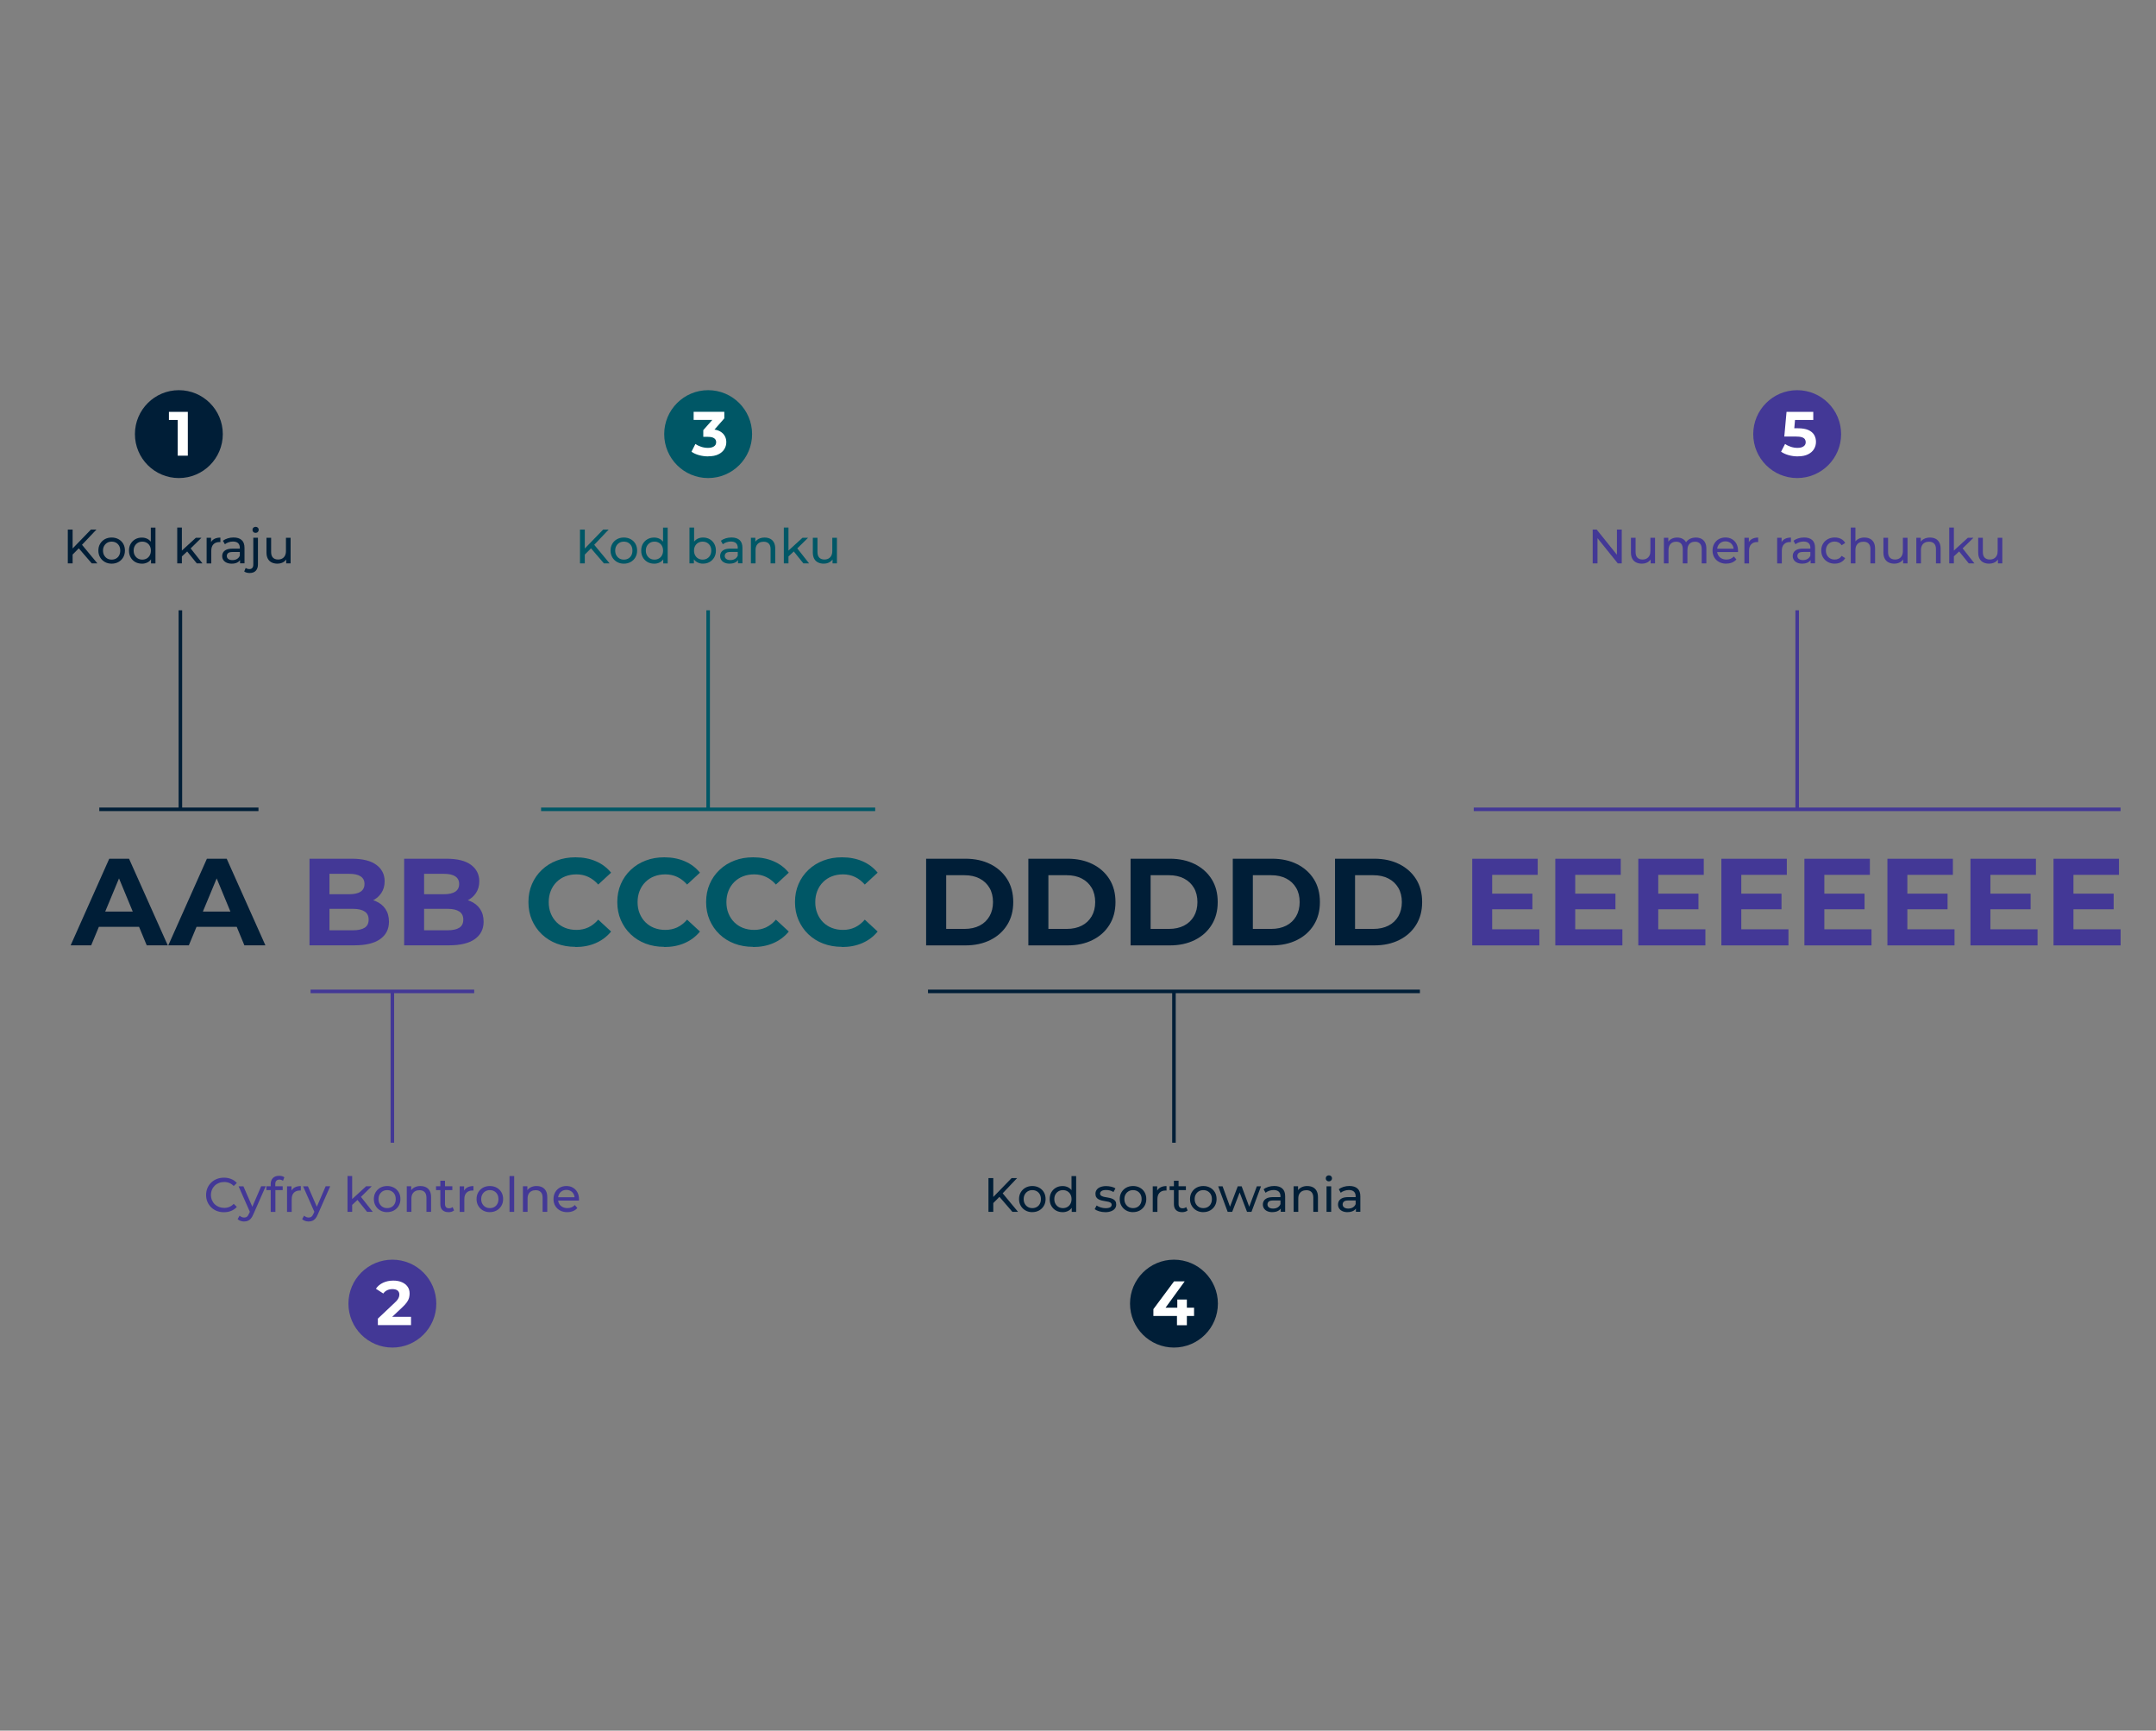<svg xmlns="http://www.w3.org/2000/svg" id="Layer_1" viewBox="0 0 608 488"><rect x="0" y="0" width="608" height="488" fill="#808080" stroke="none"/><defs><style>.cls-1{stroke:#433896;}.cls-1,.cls-2,.cls-3{fill:none;stroke-miterlimit:10;}.cls-2{stroke:#001e37;}.cls-3{stroke:#005766;}.cls-4{fill:#433896;}.cls-4,.cls-5,.cls-6,.cls-7{stroke-width:0px;}.cls-5{fill:#fff;}.cls-6{fill:#005766;}.cls-7{fill:#001e37;}</style></defs><path class="cls-7" d="M19.92,266.57l10.89-24.43h5.58l10.92,24.43h-5.93l-8.93-21.57h2.23l-8.97,21.57h-5.79ZM25.37,261.34l1.5-4.29h12.56l1.54,4.29h-15.6Z"></path><path class="cls-7" d="M47.46,266.57l10.89-24.43h5.58l10.92,24.43h-5.93l-8.93-21.57h2.23l-8.97,21.57h-5.79ZM52.9,261.34l1.5-4.29h12.56l1.54,4.29h-15.6Z"></path><path class="cls-4" d="M87.28,266.57v-24.43h11.94c3.07,0,5.38.58,6.93,1.74,1.55,1.16,2.32,2.7,2.32,4.61,0,1.28-.31,2.39-.94,3.33-.63.94-1.49,1.67-2.58,2.18-1.09.51-2.35.77-3.77.77l.66-1.43c1.54,0,2.9.25,4.08.75s2.11,1.24,2.77,2.21c.66.98,1,2.18,1,3.6,0,2.09-.83,3.73-2.48,4.9-1.65,1.18-4.08,1.76-7.29,1.76h-12.63ZM92.9,262.32h6.6c1.47,0,2.58-.24,3.33-.72.76-.48,1.13-1.24,1.13-2.29s-.38-1.79-1.13-2.29c-.76-.5-1.87-.75-3.33-.75h-7.01v-4.12h6.04c1.37,0,2.43-.24,3.16-.71.73-.48,1.1-1.21,1.1-2.18s-.37-1.67-1.1-2.15c-.73-.48-1.79-.71-3.16-.71h-5.62v15.91Z"></path><path class="cls-4" d="M113.97,266.57v-24.43h11.94c3.07,0,5.38.58,6.93,1.74,1.55,1.16,2.32,2.7,2.32,4.61,0,1.28-.31,2.39-.94,3.33-.63.94-1.49,1.67-2.58,2.18-1.09.51-2.35.77-3.77.77l.66-1.43c1.54,0,2.9.25,4.08.75s2.11,1.24,2.77,2.21c.66.98,1,2.18,1,3.6,0,2.09-.83,3.73-2.48,4.9-1.65,1.18-4.08,1.76-7.29,1.76h-12.63ZM119.59,262.32h6.6c1.47,0,2.58-.24,3.33-.72.76-.48,1.13-1.24,1.13-2.29s-.38-1.79-1.13-2.29c-.76-.5-1.87-.75-3.33-.75h-7.01v-4.12h6.04c1.37,0,2.43-.24,3.16-.71.73-.48,1.1-1.21,1.1-2.18s-.37-1.67-1.1-2.15c-.73-.48-1.79-.71-3.16-.71h-5.62v15.91Z"></path><path class="cls-6" d="M162.24,266.99c-1.88,0-3.64-.31-5.25-.92s-3.02-1.5-4.21-2.64c-1.19-1.14-2.11-2.48-2.77-4.01s-.99-3.22-.99-5.06.33-3.53.99-5.06c.66-1.54,1.59-2.87,2.79-4.01,1.2-1.14,2.6-2.02,4.21-2.63,1.61-.62,3.36-.92,5.27-.92,2.12,0,4.03.37,5.74,1.1,1.71.73,3.15,1.81,4.31,3.23l-3.63,3.35c-.84-.95-1.77-1.67-2.79-2.15-1.02-.48-2.14-.72-3.35-.72-1.14,0-2.19.19-3.14.56-.95.37-1.78.91-2.48,1.61-.7.7-1.24,1.52-1.62,2.48-.38.95-.58,2.01-.58,3.18s.19,2.22.58,3.18c.38.95.92,1.78,1.62,2.48.7.7,1.52,1.23,2.48,1.61.95.37,2,.56,3.14.56,1.21,0,2.33-.24,3.35-.71,1.02-.48,1.95-1.21,2.79-2.18l3.63,3.35c-1.16,1.42-2.6,2.5-4.31,3.25s-3.64,1.12-5.78,1.12Z"></path><path class="cls-6" d="M187.3,266.99c-1.88,0-3.64-.31-5.25-.92s-3.02-1.5-4.21-2.64c-1.19-1.14-2.11-2.48-2.77-4.01s-.99-3.22-.99-5.06.33-3.53.99-5.06c.66-1.54,1.59-2.87,2.79-4.01,1.2-1.14,2.6-2.02,4.21-2.63,1.61-.62,3.36-.92,5.27-.92,2.12,0,4.03.37,5.74,1.1,1.71.73,3.15,1.81,4.31,3.23l-3.63,3.35c-.84-.95-1.77-1.67-2.79-2.15-1.02-.48-2.14-.72-3.35-.72-1.14,0-2.19.19-3.14.56-.95.37-1.78.91-2.48,1.61-.7.7-1.24,1.52-1.62,2.48-.38.95-.58,2.01-.58,3.18s.19,2.22.58,3.18c.38.95.92,1.78,1.62,2.48.7.7,1.52,1.23,2.48,1.61.95.37,2,.56,3.14.56,1.21,0,2.33-.24,3.35-.71,1.02-.48,1.95-1.21,2.79-2.18l3.63,3.35c-1.16,1.42-2.6,2.5-4.31,3.25s-3.64,1.12-5.78,1.12Z"></path><path class="cls-6" d="M212.35,266.99c-1.88,0-3.64-.31-5.25-.92s-3.02-1.5-4.21-2.64c-1.19-1.14-2.11-2.48-2.77-4.01s-.99-3.22-.99-5.06.33-3.53.99-5.06c.66-1.54,1.59-2.87,2.79-4.01,1.2-1.14,2.6-2.02,4.21-2.63,1.61-.62,3.36-.92,5.27-.92,2.12,0,4.03.37,5.74,1.1,1.71.73,3.15,1.81,4.31,3.23l-3.63,3.35c-.84-.95-1.77-1.67-2.79-2.15-1.02-.48-2.14-.72-3.35-.72-1.14,0-2.19.19-3.14.56-.95.37-1.78.91-2.48,1.61-.7.7-1.24,1.52-1.62,2.48-.38.95-.58,2.01-.58,3.18s.19,2.22.58,3.18c.38.95.92,1.78,1.62,2.48.7.7,1.52,1.23,2.48,1.61.95.37,2,.56,3.14.56,1.21,0,2.33-.24,3.35-.71,1.02-.48,1.95-1.21,2.79-2.18l3.63,3.35c-1.16,1.42-2.6,2.5-4.31,3.25s-3.64,1.12-5.78,1.12Z"></path><path class="cls-6" d="M237.41,266.99c-1.88,0-3.64-.31-5.25-.92s-3.02-1.5-4.21-2.64c-1.19-1.14-2.11-2.48-2.77-4.01s-.99-3.22-.99-5.06.33-3.53.99-5.06c.66-1.54,1.59-2.87,2.79-4.01,1.2-1.14,2.6-2.02,4.21-2.63,1.61-.62,3.36-.92,5.27-.92,2.12,0,4.03.37,5.74,1.1,1.71.73,3.15,1.81,4.31,3.23l-3.63,3.35c-.84-.95-1.77-1.67-2.79-2.15-1.02-.48-2.14-.72-3.35-.72-1.14,0-2.19.19-3.14.56-.95.37-1.78.91-2.48,1.61-.7.7-1.24,1.52-1.62,2.48-.38.95-.58,2.01-.58,3.18s.19,2.22.58,3.18c.38.95.92,1.78,1.62,2.48.7.7,1.52,1.23,2.48,1.61.95.37,2,.56,3.14.56,1.21,0,2.33-.24,3.35-.71,1.02-.48,1.95-1.21,2.79-2.18l3.63,3.35c-1.16,1.42-2.6,2.5-4.31,3.25s-3.64,1.12-5.78,1.12Z"></path><path class="cls-7" d="M261.17,266.57v-24.43h11.1c2.65,0,4.99.51,7.01,1.52,2.02,1.01,3.61,2.43,4.75,4.24s1.71,3.97,1.71,6.46-.57,4.61-1.71,6.44c-1.14,1.83-2.72,3.25-4.75,4.26-2.02,1.01-4.36,1.52-7.01,1.52h-11.1ZM266.83,261.93h5.17c1.63,0,3.04-.31,4.24-.92s2.13-1.5,2.79-2.63,1-2.48,1-4.01-.33-2.9-1-4.03-1.59-2-2.79-2.62c-1.2-.62-2.61-.93-4.24-.93h-5.17v15.15Z"></path><path class="cls-7" d="M290,266.57v-24.43h11.1c2.65,0,4.99.51,7.01,1.52,2.02,1.01,3.61,2.43,4.75,4.24s1.71,3.97,1.71,6.46-.57,4.61-1.71,6.44c-1.14,1.83-2.72,3.25-4.75,4.26-2.02,1.01-4.36,1.52-7.01,1.52h-11.1ZM295.65,261.93h5.17c1.63,0,3.04-.31,4.24-.92s2.13-1.5,2.79-2.63,1-2.48,1-4.01-.33-2.9-1-4.03-1.59-2-2.79-2.62c-1.2-.62-2.61-.93-4.24-.93h-5.17v15.15Z"></path><path class="cls-7" d="M318.83,266.57v-24.43h11.1c2.65,0,4.99.51,7.01,1.52,2.02,1.01,3.61,2.43,4.75,4.24s1.71,3.97,1.71,6.46-.57,4.61-1.71,6.44c-1.14,1.83-2.72,3.25-4.75,4.26-2.02,1.01-4.36,1.52-7.01,1.52h-11.1ZM324.48,261.93h5.17c1.63,0,3.04-.31,4.24-.92s2.13-1.5,2.79-2.63,1-2.48,1-4.01-.33-2.9-1-4.03-1.59-2-2.79-2.62c-1.2-.62-2.61-.93-4.24-.93h-5.17v15.15Z"></path><path class="cls-7" d="M347.65,266.57v-24.43h11.1c2.65,0,4.99.51,7.01,1.52,2.02,1.01,3.61,2.43,4.75,4.24s1.71,3.97,1.71,6.46-.57,4.61-1.71,6.44c-1.14,1.83-2.72,3.25-4.75,4.26-2.02,1.01-4.36,1.52-7.01,1.52h-11.1ZM353.31,261.93h5.17c1.63,0,3.04-.31,4.24-.92s2.13-1.5,2.79-2.63,1-2.48,1-4.01-.33-2.9-1-4.03-1.59-2-2.79-2.62c-1.2-.62-2.61-.93-4.24-.93h-5.17v15.15Z"></path><path class="cls-7" d="M376.48,266.57v-24.43h11.1c2.65,0,4.99.51,7.01,1.52,2.02,1.01,3.61,2.43,4.75,4.24s1.71,3.97,1.71,6.46-.57,4.61-1.71,6.44c-1.14,1.83-2.72,3.25-4.75,4.26-2.02,1.01-4.36,1.52-7.01,1.52h-11.1ZM382.13,261.93h5.17c1.63,0,3.04-.31,4.24-.92s2.13-1.5,2.79-2.63,1-2.48,1-4.01-.33-2.9-1-4.03-1.59-2-2.79-2.62c-1.2-.62-2.61-.93-4.24-.93h-5.17v15.15Z"></path><path class="cls-4" d="M420.8,262.04h13.3v4.54h-18.92v-24.43h18.46v4.54h-12.84v15.36ZM420.38,251.99h11.76v4.4h-11.76v-4.4Z"></path><path class="cls-4" d="M444.22,262.04h13.3v4.54h-18.92v-24.43h18.46v4.54h-12.84v15.36ZM443.8,251.99h11.76v4.4h-11.76v-4.4Z"></path><path class="cls-4" d="M467.63,262.04h13.3v4.54h-18.92v-24.43h18.46v4.54h-12.84v15.36ZM467.21,251.99h11.76v4.4h-11.76v-4.4Z"></path><path class="cls-4" d="M491.05,262.04h13.3v4.54h-18.92v-24.43h18.46v4.54h-12.84v15.36ZM490.63,251.99h11.76v4.4h-11.76v-4.4Z"></path><path class="cls-4" d="M514.47,262.04h13.3v4.54h-18.92v-24.43h18.46v4.54h-12.84v15.36ZM514.05,251.99h11.76v4.4h-11.76v-4.4Z"></path><path class="cls-4" d="M537.88,262.04h13.3v4.54h-18.92v-24.43h18.46v4.54h-12.84v15.36ZM537.46,251.99h11.76v4.4h-11.76v-4.4Z"></path><path class="cls-4" d="M561.3,262.04h13.3v4.54h-18.92v-24.43h18.46v4.54h-12.84v15.36ZM560.88,251.99h11.76v4.4h-11.76v-4.4Z"></path><path class="cls-4" d="M584.72,262.04h13.3v4.54h-18.92v-24.43h18.46v4.54h-12.84v15.36ZM584.3,251.99h11.76v4.4h-11.76v-4.4Z"></path><circle class="cls-6" cx="199.7" cy="122.41" r="12.39"></circle><path class="cls-5" d="M199.71,128.69c-.86,0-1.71-.11-2.56-.34s-1.57-.56-2.15-.98l1.11-2.19c.47.34,1.02.61,1.64.81s1.25.3,1.89.3c.72,0,1.28-.14,1.7-.42s.62-.67.62-1.17-.18-.84-.55-1.11c-.37-.27-.95-.41-1.77-.41h-1.31v-1.89l3.44-3.9.32,1.02h-6.48v-2.29h8.65v1.85l-3.42,3.9-1.45-.83h.83c1.52,0,2.67.34,3.44,1.02.78.68,1.16,1.56,1.16,2.63,0,.69-.18,1.34-.55,1.95-.37.61-.92,1.1-1.68,1.47-.75.38-1.72.56-2.9.56Z"></path><circle class="cls-4" cx="110.65" cy="367.59" r="12.39"></circle><path class="cls-5" d="M106.56,373.67v-1.85l4.77-4.5c.38-.34.65-.65.83-.92.18-.27.3-.52.36-.74.06-.22.1-.43.1-.62,0-.49-.17-.87-.5-1.14s-.83-.4-1.47-.4c-.52,0-1,.1-1.44.3-.44.2-.82.51-1.12.94l-2.08-1.34c.47-.71,1.13-1.27,1.98-1.68.85-.41,1.82-.62,2.93-.62.92,0,1.72.15,2.41.45.69.3,1.22.72,1.61,1.26s.57,1.19.57,1.94c0,.4-.05.8-.15,1.19s-.3.81-.6,1.24c-.3.44-.74.92-1.32,1.46l-3.95,3.72-.55-1.04h6.97v2.33h-9.34Z"></path><circle class="cls-7" cx="331.06" cy="367.59" r="12.39"></circle><path class="cls-5" d="M325.26,371.07v-1.92l5.83-7.84h3l-5.7,7.84-1.39-.41h9.73v2.33h-11.46ZM331.91,373.67v-2.59l.09-2.33v-2.31h2.7v7.24h-2.79Z"></path><circle class="cls-7" cx="50.44" cy="122.41" r="12.39"></circle><path class="cls-5" d="M50.11,128.48v-11.3l1.24,1.24h-3.71v-2.29h5.33v12.36h-2.86Z"></path><path class="cls-7" d="M19.12,158.86v-9.53h1.36v9.53h-1.36ZM20.31,156.56l-.07-1.66,5.4-5.57h1.55l-4.18,4.41-.76.84-1.95,1.97ZM25.87,158.86l-3.91-4.54.91-1.01,4.59,5.55h-1.59Z"></path><path class="cls-7" d="M31.49,158.94c-.73,0-1.37-.16-1.93-.48-.56-.32-1.01-.75-1.33-1.31-.33-.56-.49-1.19-.49-1.9s.16-1.35.49-1.91c.33-.55.77-.99,1.33-1.3.56-.31,1.21-.47,1.93-.47s1.36.16,1.93.47c.57.31,1.01.74,1.33,1.29s.48,1.19.48,1.91-.16,1.35-.48,1.91c-.32.55-.77.99-1.33,1.31-.57.32-1.21.48-1.93.48ZM31.49,157.8c.46,0,.88-.1,1.25-.31.37-.21.66-.51.86-.89.21-.39.31-.83.31-1.34s-.1-.96-.31-1.34c-.21-.38-.5-.67-.86-.88-.37-.21-.78-.31-1.25-.31s-.88.1-1.24.31c-.36.21-.65.5-.87.88-.22.38-.33.82-.33,1.34s.11.96.33,1.34.51.68.87.89c.36.21.78.31,1.24.31Z"></path><path class="cls-7" d="M40.02,158.94c-.7,0-1.32-.15-1.87-.46s-.98-.74-1.3-1.29c-.32-.55-.48-1.2-.48-1.93s.16-1.38.48-1.92.75-.98,1.3-1.29,1.17-.46,1.87-.46c.61,0,1.16.14,1.65.41s.88.68,1.18,1.22c.29.54.44,1.22.44,2.04s-.14,1.5-.43,2.04c-.29.54-.67.96-1.16,1.23s-1.05.42-1.67.42ZM40.13,157.8c.45,0,.86-.1,1.23-.31.37-.21.66-.51.87-.89.21-.39.32-.83.32-1.34s-.11-.96-.32-1.34c-.21-.38-.5-.67-.87-.88-.37-.21-.78-.31-1.23-.31s-.88.1-1.24.31c-.36.21-.65.5-.87.88-.22.38-.33.82-.33,1.34s.11.96.33,1.34.51.68.87.89c.36.21.78.31,1.24.31ZM42.59,158.86v-1.95l.08-1.67-.14-1.67v-4.8h1.31v10.1h-1.25Z"></path><path class="cls-7" d="M49.98,158.86v-10.1h1.31v10.1h-1.31ZM51.04,157.12l.03-1.67,4.15-3.8h1.58l-3.18,3.13-.71.6-1.86,1.74ZM55.49,158.86l-2.83-3.51.84-1.05,3.59,4.56h-1.61Z"></path><path class="cls-7" d="M58.27,158.86v-7.21h1.25v1.96l-.12-.49c.2-.5.54-.88,1.01-1.14.47-.26,1.05-.39,1.74-.39v1.27c-.05,0-.11-.01-.16-.01h-.14c-.7,0-1.25.21-1.66.63s-.61,1.02-.61,1.81v3.59h-1.31Z"></path><path class="cls-7" d="M65.33,158.94c-.54,0-1-.09-1.41-.27-.4-.18-.71-.43-.93-.75s-.33-.69-.33-1.1.09-.74.28-1.06c.19-.32.49-.57.91-.76s.99-.29,1.71-.29h2.29v.94h-2.23c-.65,0-1.09.11-1.32.33s-.34.48-.34.79c0,.35.14.64.42.85.28.21.67.32,1.17.32s.92-.11,1.29-.33.63-.54.8-.95l.26.9c-.17.43-.48.76-.91,1.01-.44.25-.98.37-1.65.37ZM67.7,158.86v-1.52l-.07-.29v-2.6c0-.55-.16-.98-.48-1.29-.32-.3-.8-.46-1.45-.46-.43,0-.84.07-1.25.21s-.75.33-1.03.56l-.54-.98c.37-.3.82-.53,1.34-.69.52-.16,1.07-.24,1.64-.24.99,0,1.75.24,2.29.72.54.48.8,1.22.8,2.21v4.35h-1.24Z"></path><path class="cls-7" d="M70.43,161.58c-.3,0-.59-.04-.86-.11-.28-.07-.51-.18-.7-.33l.42-1.01c.27.23.63.34,1.06.34.34,0,.61-.11.8-.32s.28-.53.28-.95v-7.57h1.31v7.54c0,.73-.2,1.32-.59,1.75-.39.43-.96.65-1.71.65ZM72.08,150.26c-.25,0-.47-.08-.63-.25-.17-.16-.25-.36-.25-.6s.08-.45.25-.61c.17-.16.38-.25.63-.25s.46.08.63.24c.17.16.25.36.25.59s-.08.45-.24.62c-.16.17-.38.25-.64.25Z"></path><path class="cls-7" d="M78.26,158.94c-.62,0-1.16-.11-1.63-.34-.47-.23-.83-.57-1.09-1.04-.26-.47-.39-1.05-.39-1.76v-4.15h1.31v4c0,.71.17,1.24.51,1.59.34.35.82.53,1.44.53.45,0,.85-.09,1.18-.28.34-.19.59-.46.78-.82.18-.36.27-.79.27-1.3v-3.73h1.31v7.21h-1.24v-1.95l.2.52c-.24.48-.59.85-1.06,1.12-.47.26-1,.39-1.59.39Z"></path><path class="cls-6" d="M163.56,158.86v-9.53h1.36v9.53h-1.36ZM164.76,156.56l-.07-1.66,5.4-5.57h1.55l-4.18,4.41-.76.84-1.95,1.97ZM170.31,158.86l-3.91-4.55.91-1.01,4.59,5.55h-1.59Z"></path><path class="cls-6" d="M175.93,158.94c-.73,0-1.37-.16-1.93-.48-.56-.32-1.01-.76-1.33-1.31s-.49-1.19-.49-1.9.16-1.35.49-1.91.77-.99,1.33-1.3c.56-.31,1.21-.47,1.93-.47s1.36.16,1.93.47c.57.31,1.01.74,1.33,1.29s.48,1.19.48,1.91-.16,1.35-.48,1.91-.77.99-1.33,1.31c-.57.32-1.21.48-1.93.48ZM175.93,157.8c.46,0,.88-.1,1.25-.31.37-.21.66-.5.86-.89.21-.39.31-.83.31-1.34s-.1-.96-.31-1.34c-.21-.38-.5-.67-.86-.88-.37-.21-.78-.31-1.25-.31s-.88.1-1.24.31c-.36.21-.65.5-.87.88-.22.38-.33.82-.33,1.34s.11.96.33,1.34.51.68.87.89c.36.21.78.31,1.24.31Z"></path><path class="cls-6" d="M184.47,158.94c-.7,0-1.32-.15-1.87-.46s-.98-.74-1.3-1.29c-.32-.55-.48-1.2-.48-1.93s.16-1.38.48-1.93.75-.98,1.3-1.29,1.17-.46,1.87-.46c.61,0,1.16.14,1.65.41.49.27.88.68,1.18,1.23.29.54.44,1.22.44,2.04s-.14,1.5-.43,2.04c-.29.54-.67.96-1.16,1.23-.49.28-1.05.42-1.67.42ZM184.57,157.8c.45,0,.86-.1,1.23-.31.37-.21.66-.5.87-.89.21-.39.32-.83.32-1.34s-.11-.96-.32-1.34c-.21-.38-.5-.67-.87-.88-.37-.21-.78-.31-1.23-.31s-.88.1-1.24.31c-.36.21-.65.5-.87.88-.22.38-.33.82-.33,1.34s.11.96.33,1.34.51.68.87.89c.36.21.78.31,1.24.31ZM187.04,158.86v-1.95l.08-1.67-.14-1.67v-4.8h1.31v10.1h-1.25Z"></path><path class="cls-6" d="M194.43,158.86v-10.1h1.31v4.8l-.14,1.67.08,1.67v1.95h-1.25ZM198.25,158.94c-.62,0-1.17-.14-1.67-.42-.5-.28-.88-.69-1.17-1.23-.29-.54-.43-1.22-.43-2.04s.15-1.5.44-2.04c.29-.54.69-.95,1.18-1.23.49-.27,1.04-.41,1.64-.41.71,0,1.33.15,1.88.46s.98.74,1.29,1.29.48,1.19.48,1.93-.16,1.38-.48,1.93c-.32.55-.75.98-1.29,1.29s-1.17.46-1.88.46ZM198.14,157.8c.46,0,.88-.1,1.25-.31.37-.21.66-.5.87-.89.21-.39.32-.83.32-1.34s-.11-.96-.32-1.34c-.21-.38-.5-.67-.87-.88-.37-.21-.78-.31-1.25-.31s-.86.1-1.23.31c-.37.21-.66.5-.87.88-.21.38-.32.82-.32,1.34s.11.96.32,1.34c.21.39.5.68.87.89.37.21.78.31,1.23.31Z"></path><path class="cls-6" d="M205.75,158.94c-.54,0-1-.09-1.41-.27-.4-.18-.71-.43-.93-.76-.22-.32-.33-.69-.33-1.1s.09-.74.28-1.06c.19-.32.49-.57.91-.76s.99-.29,1.71-.29h2.29v.94h-2.23c-.65,0-1.09.11-1.32.33-.23.22-.34.48-.34.79,0,.35.14.64.42.85.28.21.67.32,1.17.32s.92-.11,1.29-.33.63-.54.8-.95l.26.9c-.17.43-.48.76-.91,1.01-.44.25-.98.37-1.65.37ZM208.12,158.86v-1.52l-.07-.29v-2.6c0-.55-.16-.98-.48-1.29-.32-.3-.8-.46-1.45-.46-.43,0-.84.07-1.25.21s-.75.33-1.03.56l-.54-.98c.37-.3.82-.53,1.34-.69.52-.16,1.07-.24,1.64-.24.99,0,1.75.24,2.29.72.54.48.8,1.22.8,2.2v4.36h-1.24Z"></path><path class="cls-6" d="M215.63,151.58c.59,0,1.11.11,1.56.34.45.23.8.57,1.05,1.03s.38,1.05.38,1.76v4.15h-1.31v-4c0-.7-.17-1.22-.51-1.58-.34-.35-.82-.53-1.44-.53-.46,0-.87.09-1.21.27-.34.18-.61.45-.8.8-.19.35-.28.79-.28,1.32v3.72h-1.31v-7.21h1.25v1.95l-.2-.52c.24-.47.6-.84,1.09-1.1.49-.26,1.06-.4,1.71-.4Z"></path><path class="cls-6" d="M221.04,158.86v-10.1h1.31v10.1h-1.31ZM222.11,157.12l.03-1.67,4.15-3.8h1.58l-3.18,3.13-.71.6-1.86,1.74ZM226.56,158.86l-2.83-3.51.84-1.05,3.59,4.56h-1.61Z"></path><path class="cls-6" d="M232.33,158.94c-.62,0-1.16-.11-1.63-.34-.47-.23-.83-.57-1.09-1.04-.26-.47-.39-1.05-.39-1.76v-4.15h1.31v4c0,.71.17,1.24.51,1.59.34.35.82.53,1.44.53.45,0,.85-.09,1.18-.28.34-.19.59-.46.78-.82.18-.36.27-.79.27-1.3v-3.73h1.31v7.21h-1.24v-1.95l.2.52c-.24.48-.59.85-1.06,1.12-.47.26-1,.39-1.59.39Z"></path><path class="cls-4" d="M63.15,341.82c-.73,0-1.39-.12-2.01-.36-.61-.24-1.14-.58-1.59-1.02-.45-.44-.8-.96-1.05-1.54s-.38-1.24-.38-1.95.13-1.36.38-1.95.61-1.1,1.06-1.54c.45-.44.99-.78,1.6-1.02.61-.24,1.28-.36,2.01-.36s1.41.12,2.03.38c.62.25,1.15.62,1.59,1.11l-.88.86c-.36-.38-.77-.66-1.22-.85-.45-.19-.94-.28-1.46-.28s-1.03.09-1.49.27c-.46.18-.86.43-1.19.76-.33.33-.6.71-.78,1.16-.19.45-.28.94-.28,1.46s.09,1.01.28,1.46c.19.45.45.84.78,1.16.34.33.73.58,1.19.76.46.18.95.27,1.49.27s1-.09,1.46-.28c.45-.19.86-.47,1.22-.86l.88.86c-.44.49-.96.86-1.59,1.12s-1.3.38-2.05.38Z"></path><path class="cls-4" d="M68.86,344.44c-.35,0-.68-.06-1.01-.17-.33-.11-.61-.28-.84-.5l.56-.98c.18.17.38.3.6.39.22.09.45.14.69.14.32,0,.58-.08.79-.25.21-.16.4-.45.58-.87l.45-.99.14-.16,2.83-6.55h1.28l-3.5,7.93c-.21.51-.44.91-.7,1.2-.26.29-.54.5-.85.62-.31.12-.65.18-1.02.18ZM70.57,341.95l-3.29-7.44h1.36l2.8,6.42-.87,1.02Z"></path><path class="cls-4" d="M75.12,335.58v-1.08h4.6v1.08h-4.6ZM76.34,341.72v-7.85c0-.71.21-1.27.62-1.69s1-.63,1.76-.63c.28,0,.55.03.81.1.26.07.48.17.66.32l-.39.99c-.14-.11-.29-.19-.46-.25-.17-.06-.35-.09-.54-.09-.38,0-.67.11-.87.32-.2.21-.3.53-.3.95v.97l.03.6v6.27h-1.31Z"></path><path class="cls-4" d="M80.95,341.72v-7.21h1.25v1.96l-.12-.49c.2-.5.54-.88,1.01-1.14.47-.26,1.05-.4,1.74-.4v1.27c-.05,0-.11-.01-.16-.01h-.14c-.7,0-1.25.21-1.66.63-.41.42-.61,1.02-.61,1.81v3.59h-1.31Z"></path><path class="cls-4" d="M87.05,344.44c-.35,0-.68-.06-1.01-.17-.33-.11-.61-.28-.84-.5l.56-.98c.18.17.38.3.6.39.22.09.45.14.69.14.32,0,.58-.08.79-.25.21-.16.4-.45.58-.87l.45-.99.14-.16,2.83-6.55h1.28l-3.5,7.93c-.21.51-.44.91-.7,1.2-.26.29-.54.5-.85.62-.31.12-.65.18-1.02.18ZM88.76,341.95l-3.29-7.44h1.36l2.8,6.42-.87,1.02Z"></path><path class="cls-4" d="M98,341.72v-10.1h1.31v10.1h-1.31ZM99.07,339.97l.03-1.67,4.15-3.8h1.58l-3.18,3.13-.71.6-1.86,1.74ZM103.52,341.72l-2.83-3.51.84-1.05,3.59,4.56h-1.61Z"></path><path class="cls-4" d="M109.18,341.8c-.73,0-1.37-.16-1.93-.48-.56-.32-1.01-.75-1.33-1.31-.33-.56-.49-1.19-.49-1.9s.16-1.35.49-1.91c.33-.55.77-.99,1.33-1.3.56-.31,1.21-.47,1.93-.47s1.36.16,1.93.47c.57.31,1.01.74,1.33,1.29s.48,1.19.48,1.91-.16,1.35-.48,1.9c-.32.55-.77.99-1.33,1.31-.57.32-1.21.48-1.93.48ZM109.18,340.66c.46,0,.88-.1,1.25-.31.37-.21.66-.5.86-.89.21-.38.31-.83.31-1.34s-.1-.96-.31-1.34c-.21-.38-.5-.67-.86-.88-.37-.21-.78-.31-1.25-.31s-.88.1-1.24.31c-.36.21-.65.5-.87.88s-.33.82-.33,1.34.11.96.33,1.34c.22.39.51.68.87.89.36.21.78.31,1.24.31Z"></path><path class="cls-4" d="M118.58,334.44c.59,0,1.11.11,1.56.34.45.23.8.57,1.05,1.03.25.46.38,1.05.38,1.76v4.15h-1.31v-4c0-.7-.17-1.22-.51-1.58-.34-.35-.82-.53-1.44-.53-.46,0-.87.09-1.21.27s-.61.45-.8.8c-.19.35-.28.79-.28,1.32v3.71h-1.31v-7.21h1.25v1.95l-.2-.52c.24-.47.6-.84,1.09-1.1.49-.26,1.06-.4,1.71-.4Z"></path><path class="cls-4" d="M122.96,335.58v-1.08h4.6v1.08h-4.6ZM126.47,341.8c-.73,0-1.29-.2-1.69-.58s-.6-.95-.6-1.67v-6.61h1.31v6.56c0,.39.1.69.29.9.19.21.47.31.84.31.41,0,.75-.11,1.02-.34l.41.94c-.2.17-.44.3-.71.38-.28.08-.56.12-.86.12Z"></path><path class="cls-4" d="M129.63,341.72v-7.21h1.25v1.96l-.12-.49c.2-.5.54-.88,1.01-1.14.47-.26,1.05-.4,1.74-.4v1.27c-.05,0-.11-.01-.16-.01h-.14c-.7,0-1.25.21-1.66.63-.41.42-.61,1.02-.61,1.81v3.59h-1.31Z"></path><path class="cls-4" d="M138.14,341.8c-.73,0-1.37-.16-1.93-.48-.56-.32-1.01-.75-1.33-1.31-.33-.56-.49-1.19-.49-1.9s.16-1.35.49-1.91c.33-.55.77-.99,1.33-1.3.56-.31,1.21-.47,1.93-.47s1.36.16,1.93.47c.57.31,1.01.74,1.33,1.29s.48,1.19.48,1.91-.16,1.35-.48,1.9c-.32.55-.77.99-1.33,1.31-.57.32-1.21.48-1.93.48ZM138.14,340.66c.46,0,.88-.1,1.25-.31.37-.21.66-.5.86-.89.21-.38.31-.83.31-1.34s-.1-.96-.31-1.34c-.21-.38-.5-.67-.86-.88-.37-.21-.78-.31-1.25-.31s-.88.1-1.24.31c-.36.21-.65.5-.87.88s-.33.82-.33,1.34.11.96.33,1.34c.22.39.51.68.87.89.36.21.78.31,1.24.31Z"></path><path class="cls-4" d="M143.69,341.72v-10.1h1.31v10.1h-1.31Z"></path><path class="cls-4" d="M151.34,334.44c.59,0,1.11.11,1.56.34.45.23.8.57,1.05,1.03.25.46.38,1.05.38,1.76v4.15h-1.31v-4c0-.7-.17-1.22-.51-1.58-.34-.35-.82-.53-1.44-.53-.46,0-.87.09-1.21.27s-.61.45-.8.8c-.19.35-.28.79-.28,1.32v3.71h-1.31v-7.21h1.25v1.95l-.2-.52c.24-.47.6-.84,1.09-1.1.49-.26,1.06-.4,1.71-.4Z"></path><path class="cls-4" d="M159.96,341.8c-.77,0-1.45-.16-2.03-.48-.59-.32-1.04-.75-1.36-1.31-.32-.55-.48-1.19-.48-1.9s.16-1.35.47-1.91c.31-.55.74-.99,1.29-1.3s1.17-.47,1.86-.47,1.32.15,1.85.46.96.74,1.26,1.3c.3.56.46,1.21.46,1.95,0,.05,0,.12,0,.19,0,.07-.01.14-.02.21h-6.14v-.94h5.46l-.53.33c0-.46-.09-.88-.29-1.24-.2-.36-.47-.65-.82-.85-.35-.21-.75-.31-1.22-.31s-.86.1-1.21.31c-.35.2-.63.49-.83.86-.2.37-.3.79-.3,1.26v.22c0,.48.11.91.33,1.29.22.38.53.67.93.88.4.21.86.31,1.38.31.43,0,.81-.07,1.16-.22.35-.14.66-.36.92-.65l.72.84c-.33.38-.73.67-1.22.87s-1.03.3-1.63.3Z"></path><line class="cls-2" x1="28" y1="228.21" x2="72.89" y2="228.21"></line><line class="cls-1" x1="87.58" y1="279.55" x2="133.73" y2="279.55"></line><line class="cls-3" x1="199.7" y1="172.09" x2="199.7" y2="228.21"></line><line class="cls-1" x1="110.65" y1="279.55" x2="110.65" y2="322.22"></line><line class="cls-3" x1="152.59" y1="228.21" x2="246.81" y2="228.21"></line><circle class="cls-4" cx="506.81" cy="122.41" r="12.39"></circle><path class="cls-5" d="M506.98,128.69c-.86,0-1.71-.11-2.55-.34-.84-.23-1.56-.56-2.16-.98l1.13-2.19c.47.34,1.01.61,1.63.81.62.2,1.24.3,1.88.3.72,0,1.28-.14,1.69-.42s.62-.68.62-1.18c0-.32-.08-.6-.25-.85-.17-.25-.46-.43-.87-.56-.42-.13-1-.19-1.76-.19h-3.16l.63-6.96h7.54v2.29h-6.51l1.48-1.31-.44,4.96-1.48-1.31h2.61c1.22,0,2.21.17,2.96.5.75.34,1.29.79,1.63,1.37.34.58.51,1.23.51,1.96s-.18,1.4-.55,2.02c-.37.62-.93,1.12-1.69,1.5-.76.38-1.73.57-2.9.57Z"></path><path class="cls-4" d="M449.15,158.86v-9.53h1.12l6.3,7.83h-.59v-7.83h1.36v9.53h-1.12l-6.3-7.83h.58v7.83h-1.36Z"></path><path class="cls-4" d="M463.04,158.94c-.62,0-1.16-.11-1.63-.34-.47-.23-.83-.57-1.09-1.04-.26-.47-.39-1.05-.39-1.76v-4.15h1.31v4c0,.71.17,1.24.51,1.59.34.35.82.53,1.44.53.45,0,.85-.09,1.18-.28.34-.19.59-.46.78-.82s.27-.79.27-1.3v-3.73h1.31v7.21h-1.24v-1.95l.21.52c-.24.48-.59.85-1.06,1.12-.47.26-1,.39-1.59.39Z"></path><path class="cls-4" d="M478.24,151.58c.58,0,1.09.11,1.54.34.45.23.79.57,1.04,1.03s.38,1.05.38,1.76v4.15h-1.31v-4c0-.7-.16-1.22-.49-1.58-.33-.35-.79-.53-1.38-.53-.44,0-.82.09-1.14.27-.33.18-.58.45-.76.8-.18.35-.26.79-.26,1.32v3.72h-1.31v-4c0-.7-.16-1.22-.48-1.58-.32-.35-.78-.53-1.38-.53-.43,0-.8.09-1.13.27-.33.18-.58.45-.76.8-.18.35-.27.79-.27,1.32v3.72h-1.31v-7.21h1.25v1.92l-.2-.49c.23-.47.58-.84,1.05-1.1.47-.26,1.02-.4,1.65-.4.69,0,1.29.17,1.78.51.5.34.83.86.98,1.54l-.53-.22c.22-.55.6-1,1.14-1.33.54-.34,1.18-.5,1.91-.5Z"></path><path class="cls-4" d="M486.82,158.94c-.77,0-1.45-.16-2.04-.48s-1.04-.75-1.36-1.31-.48-1.19-.48-1.91.16-1.35.47-1.91c.31-.55.74-.99,1.29-1.3.55-.31,1.17-.47,1.86-.47s1.32.15,1.85.46.96.74,1.26,1.3c.3.56.46,1.21.46,1.95,0,.05,0,.12,0,.19,0,.07-.01.14-.02.2h-6.14v-.94h5.46l-.53.33c0-.46-.09-.88-.29-1.24-.2-.36-.47-.65-.82-.85s-.76-.31-1.22-.31-.86.1-1.21.31-.63.49-.83.86c-.2.37-.3.79-.3,1.26v.22c0,.48.11.91.33,1.29.22.38.53.67.93.88.4.21.86.31,1.38.31.43,0,.81-.07,1.16-.22s.66-.36.92-.65l.72.84c-.33.38-.73.67-1.22.87-.48.2-1.03.3-1.62.3Z"></path><path class="cls-4" d="M491.93,158.86v-7.21h1.25v1.96l-.12-.49c.2-.5.54-.88,1.01-1.14.47-.26,1.05-.4,1.74-.4v1.27c-.05,0-.11-.01-.16-.01h-.14c-.7,0-1.25.21-1.66.63-.41.42-.61,1.02-.61,1.81v3.59h-1.31Z"></path><path class="cls-4" d="M501.17,158.86v-7.21h1.25v1.96l-.12-.49c.2-.5.54-.88,1.01-1.14.47-.26,1.05-.4,1.74-.4v1.27c-.05,0-.11-.01-.16-.01h-.14c-.7,0-1.25.21-1.66.63-.41.42-.61,1.02-.61,1.81v3.59h-1.31Z"></path><path class="cls-4" d="M508.23,158.94c-.54,0-1-.09-1.41-.27s-.71-.43-.93-.76c-.22-.32-.33-.69-.33-1.1s.09-.74.28-1.06c.19-.32.49-.57.91-.76s.99-.29,1.71-.29h2.29v.94h-2.23c-.65,0-1.09.11-1.32.33-.23.22-.34.48-.34.79,0,.35.14.64.42.85.28.21.67.32,1.17.32s.92-.11,1.29-.33.63-.54.8-.95l.26.9c-.17.43-.48.76-.91,1.01-.44.25-.98.37-1.65.37ZM510.6,158.86v-1.52l-.07-.29v-2.6c0-.55-.16-.98-.48-1.29-.32-.3-.8-.46-1.45-.46-.43,0-.84.07-1.25.21s-.75.33-1.03.56l-.54-.98c.37-.3.82-.53,1.34-.69.52-.16,1.07-.24,1.64-.24.99,0,1.75.24,2.29.72.54.48.8,1.22.8,2.2v4.36h-1.24Z"></path><path class="cls-4" d="M517.41,158.94c-.73,0-1.39-.16-1.96-.48-.58-.32-1.03-.75-1.36-1.31s-.49-1.19-.49-1.91.16-1.35.49-1.91.78-.99,1.36-1.3c.57-.31,1.23-.47,1.96-.47.65,0,1.24.13,1.75.39.51.26.91.64,1.19,1.15l-.99.64c-.24-.35-.53-.61-.87-.78s-.71-.25-1.1-.25c-.47,0-.89.1-1.27.31-.37.21-.67.5-.88.88-.22.38-.33.82-.33,1.34s.11.97.33,1.35c.22.38.51.68.88.88.37.21.79.31,1.27.31.39,0,.76-.08,1.1-.25s.63-.43.87-.78l.99.63c-.28.5-.68.88-1.19,1.15-.51.27-1.1.4-1.75.4Z"></path><path class="cls-4" d="M525.79,151.58c.59,0,1.11.11,1.56.34.45.23.8.57,1.05,1.03s.38,1.05.38,1.76v4.15h-1.31v-4c0-.7-.17-1.22-.51-1.58-.34-.35-.82-.53-1.44-.53-.46,0-.87.09-1.21.27-.34.18-.61.45-.79.8-.19.35-.28.79-.28,1.32v3.72h-1.31v-10.1h1.31v4.83l-.26-.52c.24-.47.6-.84,1.09-1.1.49-.26,1.06-.4,1.71-.4Z"></path><path class="cls-4" d="M534.24,158.94c-.62,0-1.16-.11-1.63-.34s-.83-.57-1.09-1.04c-.26-.47-.39-1.05-.39-1.76v-4.15h1.31v4c0,.71.17,1.24.51,1.59.34.35.82.53,1.44.53.45,0,.85-.09,1.18-.28.34-.19.6-.46.78-.82.18-.36.27-.79.27-1.3v-3.73h1.31v7.21h-1.24v-1.95l.2.52c-.24.48-.59.85-1.06,1.12-.47.26-1,.39-1.59.39Z"></path><path class="cls-4" d="M544.27,151.58c.59,0,1.11.11,1.56.34.45.23.8.57,1.05,1.03s.38,1.05.38,1.76v4.15h-1.31v-4c0-.7-.17-1.22-.51-1.58-.34-.35-.82-.53-1.44-.53-.46,0-.87.09-1.21.27-.34.18-.61.45-.79.8-.19.35-.28.79-.28,1.32v3.72h-1.31v-7.21h1.25v1.95l-.21-.52c.24-.47.6-.84,1.09-1.1.49-.26,1.06-.4,1.71-.4Z"></path><path class="cls-4" d="M549.69,158.86v-10.1h1.31v10.1h-1.31ZM550.75,157.12l.03-1.67,4.15-3.8h1.58l-3.19,3.13-.71.6-1.87,1.74ZM555.2,158.86l-2.83-3.51.84-1.05,3.59,4.56h-1.61Z"></path><path class="cls-4" d="M560.97,158.94c-.62,0-1.16-.11-1.63-.34-.47-.23-.83-.57-1.09-1.04-.26-.47-.39-1.05-.39-1.76v-4.15h1.31v4c0,.71.17,1.24.51,1.59.34.35.82.53,1.44.53.45,0,.85-.09,1.18-.28.34-.19.59-.46.78-.82s.27-.79.27-1.3v-3.73h1.31v7.21h-1.24v-1.95l.21.52c-.24.48-.59.85-1.06,1.12-.47.26-1,.39-1.59.39Z"></path><line class="cls-1" x1="506.81" y1="172.09" x2="506.81" y2="228.21"></line><line class="cls-1" x1="415.6" y1="228.21" x2="598.01" y2="228.21"></line><line class="cls-2" x1="261.7" y1="279.55" x2="400.42" y2="279.55"></line><path class="cls-7" d="M278.75,341.72v-9.53h1.36v9.53h-1.36ZM279.95,339.42l-.07-1.66,5.4-5.57h1.55l-4.18,4.41-.76.84-1.95,1.97ZM285.5,341.72l-3.91-4.54.91-1.01,4.59,5.55h-1.59Z"></path><path class="cls-7" d="M291.12,341.8c-.73,0-1.37-.16-1.93-.48-.56-.32-1.01-.75-1.33-1.31-.33-.56-.49-1.19-.49-1.9s.16-1.35.49-1.91c.33-.55.77-.99,1.33-1.3.56-.31,1.21-.47,1.93-.47s1.36.16,1.93.47c.57.31,1.01.74,1.33,1.29s.48,1.19.48,1.91-.16,1.35-.48,1.9c-.32.55-.77.99-1.33,1.31-.57.32-1.21.48-1.93.48ZM291.12,340.66c.46,0,.88-.1,1.25-.31.37-.21.66-.5.86-.89.21-.38.31-.83.31-1.34s-.1-.96-.31-1.34c-.21-.38-.5-.67-.86-.88-.37-.21-.78-.31-1.25-.31s-.88.1-1.24.31c-.36.21-.65.5-.87.88s-.33.82-.33,1.34.11.96.33,1.34c.22.39.51.68.87.89.36.21.78.31,1.24.31Z"></path><path class="cls-7" d="M299.66,341.8c-.7,0-1.32-.15-1.87-.46s-.98-.74-1.3-1.29c-.32-.55-.48-1.2-.48-1.93s.16-1.38.48-1.93.75-.98,1.3-1.29,1.17-.46,1.87-.46c.61,0,1.16.14,1.65.41s.88.68,1.18,1.23c.29.54.44,1.22.44,2.04s-.14,1.5-.43,2.04c-.29.54-.67.96-1.16,1.23s-1.05.42-1.67.42ZM299.76,340.66c.45,0,.86-.1,1.23-.31.37-.21.66-.5.87-.89.21-.38.32-.83.32-1.34s-.11-.96-.32-1.34c-.21-.38-.5-.67-.87-.88-.37-.21-.78-.31-1.23-.31s-.88.1-1.24.31c-.36.21-.65.5-.87.88s-.33.82-.33,1.34.11.96.33,1.34c.22.39.51.68.87.89.36.21.78.31,1.24.31ZM302.23,341.72v-1.95l.08-1.67-.14-1.67v-4.8h1.31v10.1h-1.25Z"></path><path class="cls-7" d="M311.69,341.8c-.6,0-1.17-.08-1.71-.24-.54-.16-.96-.36-1.27-.6l.54-1.03c.31.21.69.39,1.14.53.45.15.92.22,1.39.22.61,0,1.04-.09,1.31-.26.27-.17.4-.41.4-.72,0-.23-.08-.4-.25-.53-.16-.13-.38-.22-.65-.29s-.56-.12-.89-.17c-.33-.05-.65-.11-.98-.19-.33-.08-.63-.19-.9-.33s-.49-.34-.65-.58-.25-.58-.25-1,.12-.82.37-1.14c.24-.33.59-.58,1.04-.75s.98-.27,1.6-.27c.47,0,.95.06,1.44.17s.88.27,1.19.48l-.56,1.03c-.33-.22-.67-.37-1.02-.45-.35-.08-.71-.12-1.06-.12-.57,0-1,.09-1.28.28-.28.19-.42.42-.42.71,0,.25.08.43.25.57.17.13.39.23.65.31s.56.13.89.18c.33.05.65.11.98.19.33.08.62.18.89.32.27.14.49.33.65.57.17.25.25.57.25.98,0,.44-.13.81-.38,1.13s-.61.56-1.08.74c-.46.18-1.02.27-1.66.27Z"></path><path class="cls-7" d="M319.52,341.8c-.73,0-1.37-.16-1.93-.48-.56-.32-1.01-.75-1.33-1.31-.33-.56-.49-1.19-.49-1.9s.16-1.35.49-1.91c.33-.55.77-.99,1.33-1.3.56-.31,1.21-.47,1.93-.47s1.36.16,1.93.47c.57.31,1.01.74,1.33,1.29s.48,1.19.48,1.91-.16,1.35-.48,1.9c-.32.55-.77.99-1.33,1.31-.57.32-1.21.48-1.93.48ZM319.52,340.66c.46,0,.88-.1,1.25-.31.37-.21.66-.5.86-.89.21-.38.31-.83.31-1.34s-.1-.96-.31-1.34c-.21-.38-.5-.67-.86-.88-.37-.21-.78-.31-1.25-.31s-.88.1-1.24.31c-.36.21-.65.5-.87.88s-.33.82-.33,1.34.11.96.33,1.34c.22.39.51.68.87.89.36.21.78.31,1.24.31Z"></path><path class="cls-7" d="M325.08,341.72v-7.21h1.25v1.96l-.12-.49c.2-.5.54-.88,1.01-1.14.47-.26,1.05-.4,1.74-.4v1.27c-.05,0-.11-.01-.16-.01h-.14c-.7,0-1.25.21-1.66.63-.41.42-.61,1.02-.61,1.81v3.59h-1.31Z"></path><path class="cls-7" d="M329.83,335.58v-1.08h4.6v1.08h-4.6ZM333.34,341.8c-.73,0-1.29-.2-1.69-.58s-.6-.95-.6-1.67v-6.61h1.31v6.56c0,.39.1.69.29.9.19.21.47.31.84.31.41,0,.75-.11,1.02-.34l.41.94c-.2.17-.44.3-.71.38-.28.08-.56.12-.86.12Z"></path><path class="cls-7" d="M339.34,341.8c-.73,0-1.37-.16-1.93-.48-.56-.32-1.01-.75-1.33-1.31-.33-.56-.49-1.19-.49-1.9s.16-1.35.49-1.91c.33-.55.77-.99,1.33-1.3.56-.31,1.21-.47,1.93-.47s1.36.16,1.93.47c.57.31,1.01.74,1.33,1.29s.48,1.19.48,1.91-.16,1.35-.48,1.9c-.32.55-.77.99-1.33,1.31-.57.32-1.21.48-1.93.48ZM339.34,340.66c.46,0,.88-.1,1.25-.31.37-.21.66-.5.86-.89.21-.38.31-.83.31-1.34s-.1-.96-.31-1.34c-.21-.38-.5-.67-.86-.88-.37-.21-.78-.31-1.25-.31s-.88.1-1.24.31c-.36.21-.65.5-.87.88s-.33.82-.33,1.34.11.96.33,1.34c.22.39.51.68.87.89.36.21.78.31,1.24.31Z"></path><path class="cls-7" d="M346.21,341.72l-2.68-7.21h1.24l2.38,6.53h-.58l2.48-6.53h1.1l2.42,6.53h-.57l2.44-6.53h1.17l-2.69,7.21h-1.25l-2.27-5.96h.38l-2.3,5.96h-1.25Z"></path><path class="cls-7" d="M358.8,341.8c-.54,0-1-.09-1.41-.27-.4-.18-.71-.43-.93-.76s-.33-.69-.33-1.1.09-.74.28-1.06c.19-.32.49-.57.91-.76s.99-.29,1.71-.29h2.29v.94h-2.23c-.65,0-1.09.11-1.32.33-.23.22-.34.48-.34.79,0,.35.14.64.42.85.28.21.67.32,1.17.32s.92-.11,1.29-.33c.37-.22.63-.54.8-.95l.26.9c-.17.43-.48.77-.91,1.01s-.98.37-1.65.37ZM361.17,341.72v-1.52l-.07-.29v-2.6c0-.55-.16-.98-.48-1.29-.32-.3-.8-.46-1.45-.46-.43,0-.84.07-1.25.21s-.75.33-1.03.56l-.54-.98c.37-.3.82-.53,1.34-.69.52-.16,1.07-.24,1.64-.24.99,0,1.75.24,2.29.72.54.48.8,1.21.8,2.2v4.35h-1.24Z"></path><path class="cls-7" d="M368.68,334.44c.59,0,1.11.11,1.56.34.45.23.8.57,1.05,1.03.25.46.38,1.05.38,1.76v4.15h-1.31v-4c0-.7-.17-1.22-.51-1.58-.34-.35-.82-.53-1.44-.53-.46,0-.87.09-1.21.27s-.61.45-.8.8c-.19.35-.28.79-.28,1.32v3.71h-1.31v-7.21h1.25v1.95l-.2-.52c.24-.47.6-.84,1.09-1.1.49-.26,1.06-.4,1.71-.4Z"></path><path class="cls-7" d="M374.75,333.12c-.25,0-.46-.08-.63-.25-.17-.16-.25-.36-.25-.6s.08-.45.25-.61c.17-.16.38-.24.63-.24s.46.08.63.24c.17.16.25.36.25.59s-.08.45-.25.62-.38.25-.64.25ZM374.09,341.72v-7.21h1.31v7.21h-1.31Z"></path><path class="cls-7" d="M380,341.8c-.54,0-1-.09-1.41-.27-.4-.18-.71-.43-.93-.76s-.33-.69-.33-1.1.09-.74.28-1.06c.19-.32.49-.57.91-.76s.99-.29,1.71-.29h2.29v.94h-2.23c-.65,0-1.09.11-1.32.33-.23.22-.34.48-.34.79,0,.35.14.64.42.85.28.21.67.32,1.17.32s.92-.11,1.29-.33c.37-.22.63-.54.8-.95l.26.9c-.17.43-.48.77-.91,1.01s-.98.37-1.65.37ZM382.37,341.72v-1.52l-.07-.29v-2.6c0-.55-.16-.98-.48-1.29-.32-.3-.8-.46-1.45-.46-.43,0-.84.07-1.25.21s-.75.33-1.03.56l-.54-.98c.37-.3.82-.53,1.34-.69.52-.16,1.07-.24,1.64-.24.99,0,1.75.24,2.29.72.54.48.8,1.21.8,2.2v4.35h-1.24Z"></path><line class="cls-2" x1="331.06" y1="279.55" x2="331.06" y2="322.22"></line><line class="cls-2" x1="50.87" y1="172.09" x2="50.87" y2="228.21"></line></svg>